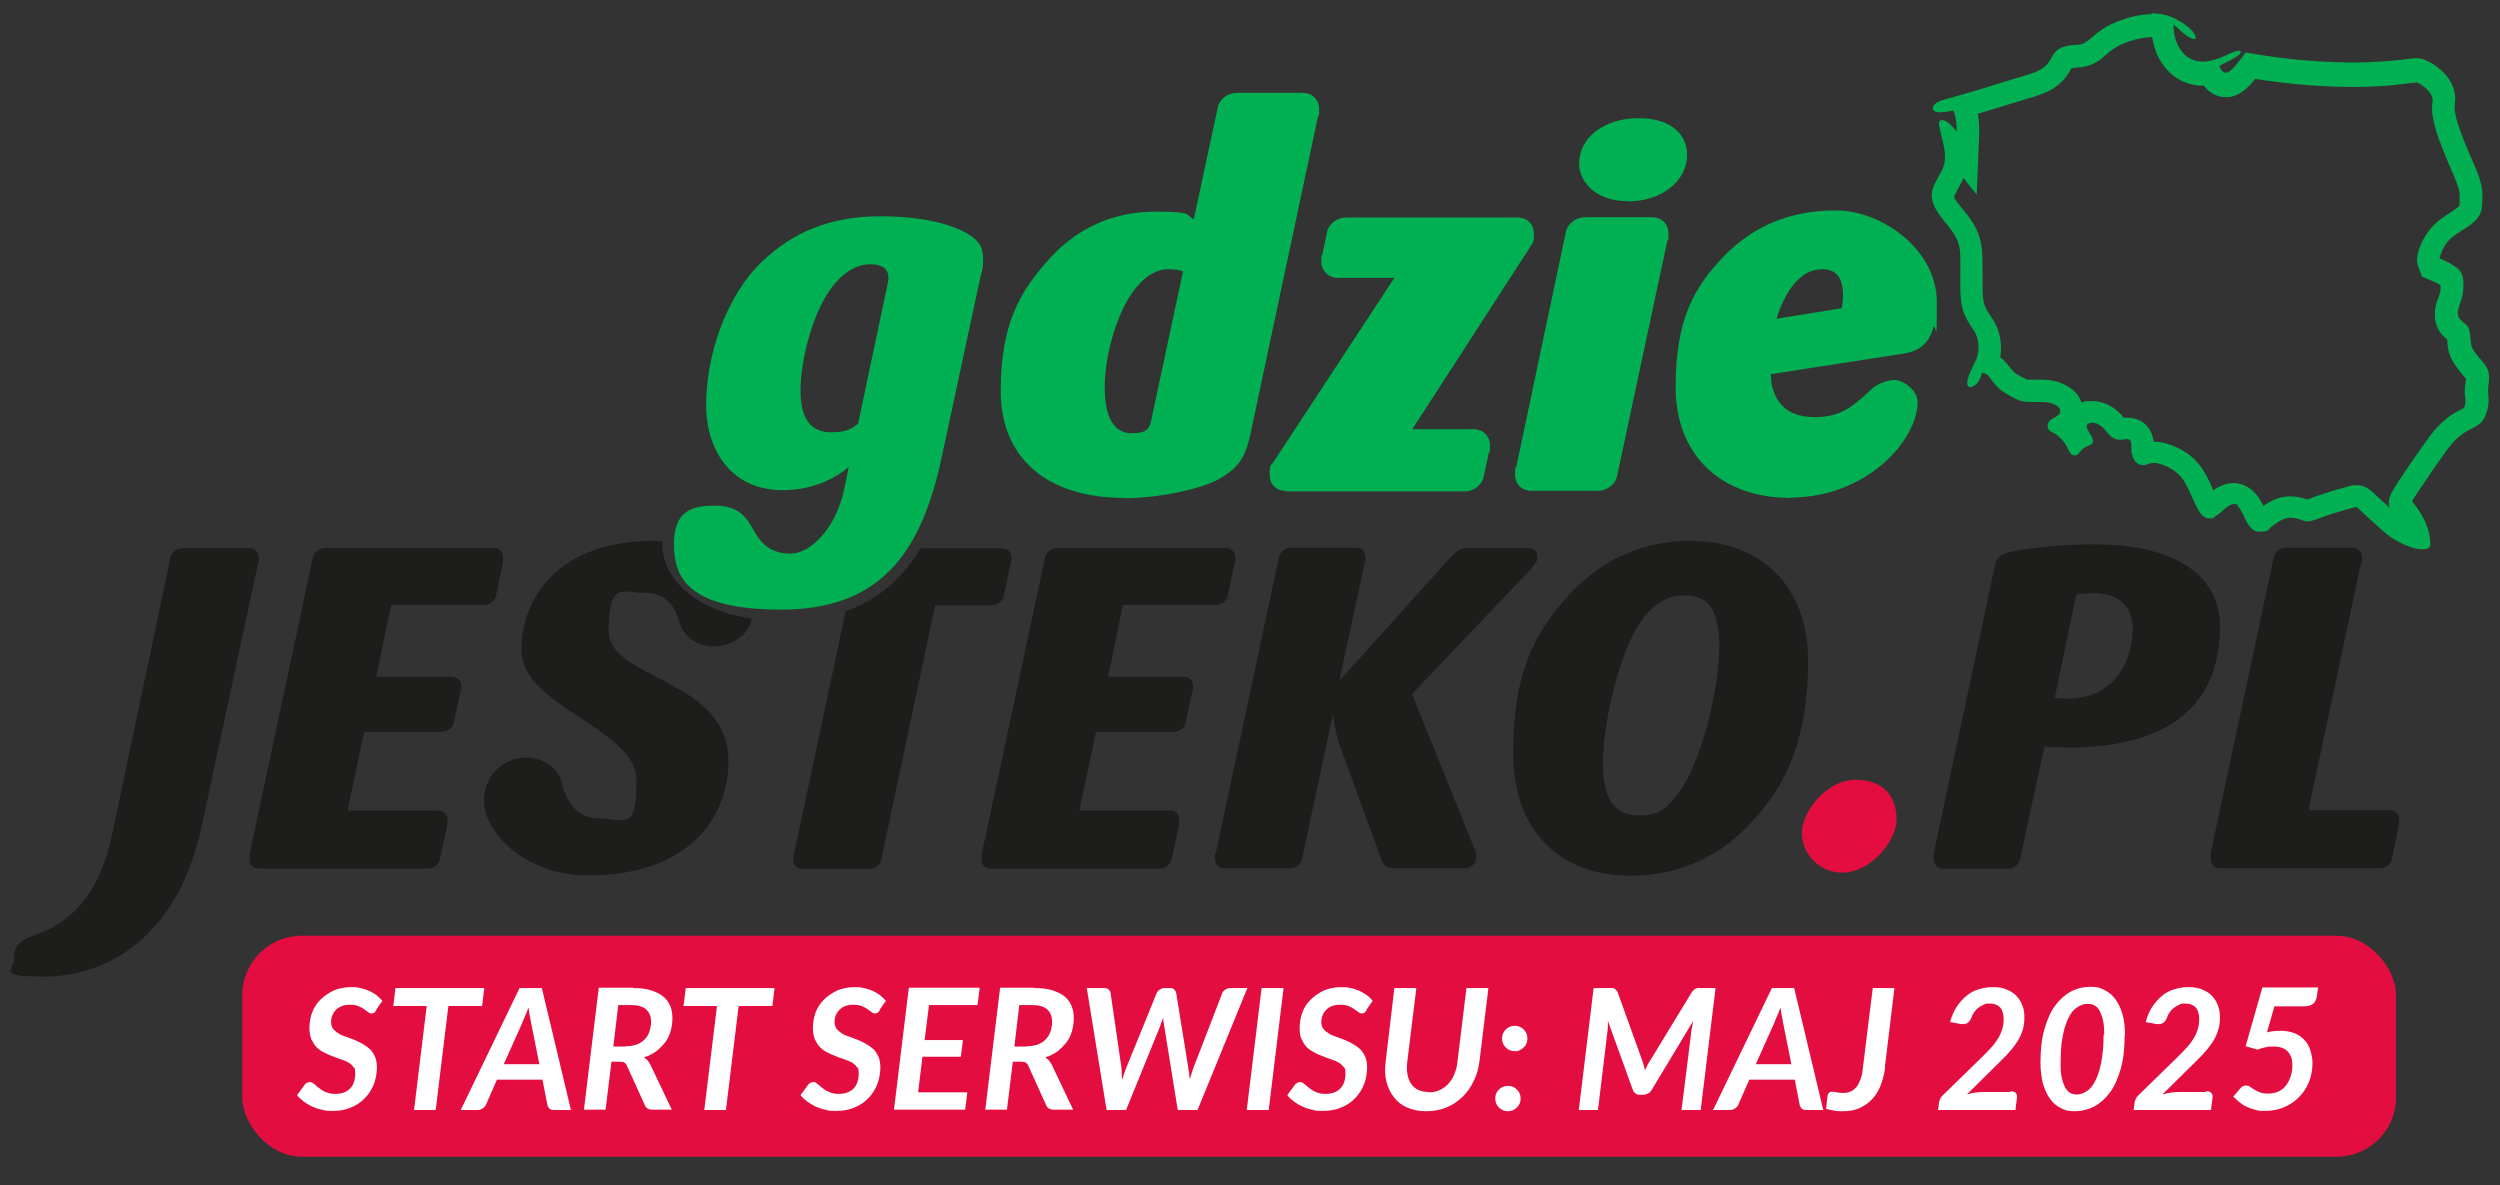 <?xml version="1.0" encoding="UTF-8"?>
<svg id="Warstwa_1" xmlns="http://www.w3.org/2000/svg" version="1.1" viewBox="0 0 807.9 383">
  <rect x="0" y="0" width="807.9" height="383" fill="#333333" stroke="none"/>
  <!-- Generator: Adobe Illustrator 29.1.0, SVG Export Plug-In . SVG Version: 2.1.0 Build 142)  -->
  <defs>
    <style>
      .st0 {
        fill: #fff;
      }

      .st1 {
        fill: #e30e3f;
      }

      .st2 {
        fill: #1d1d1b;
      }

      .st3 {
        fill: #01b053;
      }
    </style>
  </defs>
  <g id="Warstwa_11" data-name="Warstwa_1">
    <g>
      <path class="st2" d="M83.4,182l-18.2,84.9c-8.5,39.7-34.6,48.7-50.6,48.7s-10.1-1.9-10.1-5.9,2.1-6,6.6-7.5c11.6-4,20.8-12.5,25.1-32.4l18.9-89.6c.3-1.6,1.9-3.1,4-3.1h21.4c1.9,0,3.1,1.2,3.1,3.1s0,1.2,0,1.8h0Z"/>
      <path class="st2" d="M162.5,182l-2.2,10.4c-.3,1.6-1.9,3.1-4,3.1h-29.9l-4.8,23.2h24.3c1.9,0,3.2,1.3,3.2,3.2s-.1,1-.3,1.6l-2.2,10.1c-.3,1.6-1.9,2.9-4,2.9h-24.9l-5.4,25.4h29.2c1.9,0,3.1,1.2,3.1,3.1s0,1.2-.1,1.8l-2.3,10.8c-.3,1.6-1.9,3.1-4,3.1h-54.4c-2.1,0-3.1-1.2-3.1-3.1s0-1.2,0-1.8l20.4-95.6c.3-1.6,1.9-3.1,4-3.1h54.4c1.9,0,3.1,1.2,3.1,3.1s0,1.2-.1,1.8h-.1,0Z"/>
      <path class="st2" d="M399,182l-2.2,10.4c-.3,1.6-1.9,3.1-4,3.1h-29.9l-4.8,23.2h24.3c1.9,0,3.2,1.3,3.2,3.2s-.1,1-.3,1.6l-2.2,10.1c-.3,1.6-1.9,2.9-4,2.9h-24.9l-5.4,25.4h29.2c1.9,0,3.1,1.2,3.1,3.1s0,1.2-.1,1.8l-2.3,10.8c-.3,1.6-1.9,3.1-4,3.1h-54.4c-2.1,0-3.1-1.2-3.1-3.1s0-1.2.1-1.8l20.4-95.6c.3-1.6,1.9-3.1,4-3.1h54.4c1.9,0,3.1,1.2,3.1,3.1s0,1.2-.1,1.8h-.1Z"/>
      <path class="st2" d="M495.3,183.3l-39,41,20.2,50c.4.9.6,1.8.6,2.6,0,1.9-1.5,3.7-3.8,3.7h-22.4c-2.9,0-3.8-.9-4.7-3.4l-13.2-36.2c-1.6-4.3-2.1-9.5-2.1-9.5h-.3l-9.8,46c-.3,1.6-1.9,3.1-4,3.1h-21c-1.9,0-3.2-1.2-3.2-3.1s.1-1.2.3-1.8l20.4-95.6c.3-1.6,1.8-3.1,3.8-3.1h21c1.9,0,3.2,1.2,3.2,3.1s-.1,1.2-.3,1.8l-8.1,37.7h.3l35.2-39.1c2.1-2.3,3.4-3.4,6.3-3.4h18.9c2.3,0,3.2,1.2,3.2,2.9s-.7,2.2-1.6,3.2h.1q0,.1,0,0Z"/>
      <path class="st2" d="M564,267.8c-10.4,10.3-23,15.2-37.2,15.2-22.6,0-37.8-14.5-37.8-39.4s5.9-38,17.9-51.2c10.7-11.7,23.9-17.6,39.4-17.6,22.4,0,38,14.2,38,38.7s-6.5,40.6-20.2,54.2h0q0,.1,0,0ZM544.2,192.4c-5.9,0-11.1,3.5-15.2,10.4-6.2,10.3-11,31.7-11,43.8s4.1,16.9,11.4,16.9,9.4-2.5,13.2-7.5c7.5-10,13-34,13-46.9s-4-16.7-11.4-16.7Z"/>
      <path class="st1" d="M595.3,282c-7.2,0-13-5.9-13-12.8s7.9-17.2,17.4-17.2,13.2,6,13.2,12.8-8.2,17.2-17.6,17.2h0Z"/>
      <path class="st2" d="M668.2,241.5c-3.1,0-5.6,0-7.5-.3l-7.9,36.4c-.3,1.6-1.8,3.1-3.8,3.1h-21c-1.9,0-3.1-1.2-3.1-3.1s0-1.2,0-1.8l19.8-93.1c.4-2.3,1.6-3.4,4.4-4.2,3.7-1,15.7-2.6,27.7-2.6,22.3,0,40.6,7.6,40.6,26.7s-9.5,39-49.4,39h0q0-.1,0,0ZM676.4,191.7c-2.3,0-4,.3-5.4.4l-7,33.4c.9.1,2.2.3,3.8.3,17.4,0,21.4-14.8,21.4-22.4s-4.5-11.7-12.8-11.7h0Z"/>
      <path class="st2" d="M775.2,266.7l-2.2,10.8c-.3,1.6-1.9,3.1-4,3.1h-51.5c-1.9,0-3.1-1.2-3.1-3.1s0-1.2,0-1.8l20.4-95.6c.3-1.6,1.9-3.1,4-3.1h21.3c1.9,0,3.2,1.2,3.2,3.1s0,1.2-.3,1.8l-17,79.9h26.2c1.9,0,3.1,1.2,3.1,3.1s0,1.2-.3,1.8h0Z"/>
      <path class="st3" d="M695.5,12h0c.7,4.8,2.9,9.1,6.3,12,2.8,2.4,6.4,3.7,10.2,3.7s0,0,.2,0c2.5,3.3,5.7,3.7,7.1,3.7s2.3-.2,3.4-.7c2.8-1.2,4.5-3.3,5.7-4.7v-.2c.2,0,.3-.2.4-.3,5.6.9,11.6,1.6,18.1,2.1,4.8.3,9.2.5,13.5.5s8.3-.2,12.2-.5c1.8-.2,3.5-.4,5.3-.6l1.6-.2h.4c.3,0,.7-.1,1-.2,1.5.5,5.7,3.3,5.2,6.3-.8,5,1.6,11.7,6.2,22.3.4.8.7,1.6.9,2.1,1.8,4.4,1.8,5.3,1.6,8.3v.9c0,0-.4.5-1.5,1.2-.4.3-.9.6-1.3.9-2.2,1.4-4.9,3.1-7.1,6-.9,1.2-1.7,2.5-2.3,3.8-1.6,3.6-1.9,5.8-1,8.1l1.1,2.9,2.8,1.2c.2,0,.4.2.6.2.5.2,1.2.5,2.6,1.4,0,.9,0,1.8-.2,2.4,0,.4-.3.9-.4,1.3,0,.3-.2.7-.4,1-2.1,6.1,0,9.9,2.2,12,.3.3.7.6,1,.9v.4c0,1.9.3,4.7,2.6,7.9,1,1.4,1.8,2.4,2.5,3.2.3.4.7.9.9,1.1,0,.2,0,.8-.2,1.8-.3,1.9-.2,3.4,0,4.5,0,1.2.2,1.7-.4,3.1-.3.2-.9.5-1.3.7-1,.5-2.2,1.1-3.4,2-1.5,1.1-2.9,2.4-4.3,3.9-.5.5-1.9,2.1-8.2,11.2-6.5,9.5-7.9,11.6-6.8,14.6-1.3-1.2-2.5-2.3-3.2-3-3.5-3.3-4.7-4.4-7.7-4.4h-.9l-.9.2c-6,1.6-9.8,2.9-12.3,3.8-.5.2-1.1.4-1.6.6-1.9-.6-3.6-1-5.6-1-3.5,0-6.2,1.4-8.7,3.1-.7-1.5-1.6-3.2-3.1-4.6-1.8-1.8-4.2-2.8-6.6-2.8s-4.9,1.2-6.5,2.4v-.2c-.8-1.9-1.8-4-3-6-2.8-4.7-7.7-8.1-13.6-9.3-.9-.2-1.7-.3-2.6-.3s0,0,0,0c-1-6.9-6.5-7.7-8.3-7.7h-1.4c-.3-.3-.5-.6-.7-.9-2.7-2.9-6.1-4.5-9.4-4.5s-2.4.2-3.5.6c-.7-2.2-2.2-4-4.4-5.3-3.3-2-6.5-2.2-8.7-2.2s-1.3,0-2,0h-1.4c-1,0-1.3,0-1.5-.2-3.7-1.8-4.1-2.4-4.6-3.1l-.2-.2-.2-.2c0,0-.2-.3-.3-.4-.9-1.3-1.9-2.3-3-3.1.8-4.8-.4-9.3-2.4-12.3-2.8-4.1-3.3-4.9-3.3-10.6v-5c0-9.1-.2-12.7-6.9-20.6-1.9-2.2-2.3-3.2-2.3-3.5.3-.7.7-1.5,1.2-2.4.6-1.1,1.3-2.3,1.8-3.6l4.3,5.4.8-19.8c0-2.1,0-4.2-.5-6.3,3-.9,6.9-2.1,12.1-3.7,1.2-.4,2.3-.7,3.3-1,5.3-1.5,10.7-3.1,14.1-8.6.2-.4.4-.7.6-1,0-.1.2-.3.2-.4.8-.2,1.2-.2,1.8-.3,1.4,0,3.7-.2,6.4-1.8,1.2-.7,2.2-1.6,3.1-2.4,1.9-1.6,3.8-3.3,9.2-4.8,1.9-.5,3.8-.8,5.5-.8h0M695.5,4.6c-2.6,0-5.2.4-7.5,1.1-9.4,2.7-11.4,6.4-14.1,8-2.2,1.4-3.1.2-7.2,1.5-2.5.8-3.1,2.4-4.3,4.4-2.3,3.8-6.7,4.3-13.3,6.4-21.2,6.7-20.6,5.8-22.9,7-1.4.7-2.3,2.3-.9,3,.4.2.9.3,1.5.3,1,0,2.2-.2,2.9-.3.8-.1,1.3-.2,1.6-.3.8,2.2,1.1,4.6,1,6.9-.6-.7-1.8-2.5-3.6-3.5-.4-.2-.8-.3-1.1-.3-.6,0-1,.3-1,1,0,2.7,3.1,9.5,1.5,13.9-.9,2.6-2.7,4.7-3.5,7.3-1.3,3.9,1.4,7.6,3.7,10.5,6.3,7.4,5.1,8.3,5.2,20.9,0,7.3,1,9.4,4.5,14.6,1.3,2,2.1,5.9.5,9.5-.6,1.3-3.3,6.1-2.7,7.9.2.5.5.7.9.7.8,0,1.7-.7,2.2-1.2.8-1,1.3-2.2,1.6-3.4,1.3,0,2.2.9,3,2.1.2.3.4.6.7.9,1.3,1.8,2.5,3,7.2,5.4,1.6.8,3.2,1,4.7,1h3.5c1.7,0,3.3.2,4.9,1.1,1.6.9,1.6,2.4.6,3.2-.6.5-1.9,1.1-2,1.2-1.3.8-2,2.7-.8,3.7.9.7,1.6.8,2.6,1.6,3.5,3,3.1,4.7,4.4,6,.3.3.8.5,1.2.5s.9-.2,1.2-.6c1.7-2.2,2-2,3.4-2.6,2.9-1.3,0-3.7-.7-5.7-.4-.9.4-1.7,1.7-1.7s2.6.6,4.1,2.2c.5.5,1.1,1.5,2,2.2,1,.9,1.9,1.1,2.8,1.1s1.6-.2,2.4-.2,0,0,0,0c1.6,0,1.3,1.3,1.4,3.6,0,2.1,1.3,4.8,3.6,4.8s.6,0,.9-.1c1.3-.4,2.1-.6,2.8-.6s.6,0,1,.1c3.2.7,6.8,2.6,8.8,5.9,3.1,5.2,4.4,11.9,8,11.9s1-.1,1.5-.4c2.4-1,4.4-4.2,6.4-4.2s1,.2,1.4.7c2.2,2.2,3,8.2,6.8,8.2s2.5-.5,4.3-1.8c2.7-2,4.3-2.7,5.9-2.7s2.6.4,4.6,1.1c.3,0,.6.1.9.1,2.1,0,5.2-2,15.8-4.7h0c.2,0,8.6,8.2,11.4,10,2.7,1.7,6.9,3.7,9.7,3.7s3-.8,2.7-3c-.7-7.1-5.1-11.2-5.8-12.6,0-.2,10.8-16.4,13.2-18.9,1-1.1,2.1-2.1,3.3-2.9,2-1.5,5-2.2,6.5-4.4,0-.2.5-.7.5-1,2.2-5.1.7-6.9,1.1-9.6,1.1-6.7-1.3-7-4.5-11.5-1.5-2.2-1-3.7-1.5-6.4-.4-2.4-1.8-2.6-2.9-3.8-1.3-1.3-1-2.9-.5-4.5.3-.9.7-1.8.9-2.8.5-1.8.6-4,.4-5.9-.2-1.7-1-3.1-2.5-4-3-2-4.5-2.4-5.1-2.7-.2,0,.7-2.3.8-2.5.4-.9.9-1.7,1.4-2.4,1.8-2.4,4.3-3.6,6.7-5.2,2.1-1.4,4-3.1,4.6-5.5,0-.5.2-1,.2-1.6.2-4,.5-5.9-2.2-12.3-1.7-4.1-7.4-15.9-6.6-20.4,1.3-8.2-7.1-13.8-11.1-14.7-.4,0-.8-.1-1.2-.1-.8,0-1.6.1-2.4.2-2.2.3-4.5.5-6.7.7-3.8.3-7.7.5-11.5.5s-8.6-.2-12.9-.5c-7.2-.5-14.4-1.4-21.5-2.7h-.4c-.8,1.2-1.7,2.4-2.7,3.6-.8,1-1.9,2.3-3.1,2.8-.2,0-.4.1-.5.1-1,0-1.7-1.3-2.1-2.1.9-.8,3.4-1.6,6.3-3.6.6-.4.9-1.3.2-1.4h-.3c-1.3,0-3.4,1.2-5.7,2.2-1.8.7-3.9,1.3-5.8,1.3s-3.9-.5-5.5-1.9c-2.8-2.4-4.1-6.4-4-10.1.5.4,1.4,1.3,3.3,2.9,1.7,1.4,2.7,1.8,3.3,1.8s.7-.3.6-.6c-.7-2.8-5.6-5.6-8.1-6.6-2-.8-4.2-1.1-6.4-1.1h0l.3.3h0Z"/>
      <path class="st2" d="M323.7,177.2h-26.2c-6,10-14,16.7-24.2,20.3l-16.7,78.4c-.1.6-.3,1.2-.3,1.8,0,1.9,1.2,3.1,3.1,3.1h21.4c2.1,0,3.7-1.5,4-3.1l17.4-82.1h18.2c2.1,0,3.7-1.5,4-3.1l2.2-10.4c.1-.6.3-1.2.3-1.8,0-1.9-1.2-3.1-3.1-3.1h-.1,0Z"/>
      <path class="st2" d="M214,174.9c-1,0-2-.1-3.1-.1-28.7,0-42.4,16.9-42.4,35.3s37.2,25.2,37.2,42.1-4.1,12.3-11.9,12.3-11-6.2-12.2-11.3c-1-4.7-5.6-8.4-11.6-8.4s-13.6,4.5-13.6,14.1,12.8,24,33.7,24c32.7,0,45.3-18.9,45.3-36.9,0-27-38.7-26.1-38.7-42.2s4.4-12.2,11.7-12.2h.3q0,.1,0,0c6.3,0,9.5,4.5,10.7,9.1,1.2,4.7,5.6,8.2,11.1,8.2s11.2-3.1,12.5-9c-19.1-2.7-29-13.5-29-24.3v-.8Z"/>
      <path class="st2" d="M217.7,175.7h0v-.3.3Z"/>
      <path class="st3" d="M363.3,160.9c-25,0-39.9-12.9-39.9-34.5s6-32.2,16.3-43.4c8.9-9.6,20.5-14.6,33.5-14.6s9.7,1.1,12.6,2.4l7.7-35.9c.5-2.8,3.2-4.9,6.2-4.9h21.2c3.2,0,5.4,2.2,5.4,5.3s-.2,1.7-.4,2.4l-21.9,103c-1.6,7.4-4.1,10.8-10.4,14.3-5.5,2.9-18.4,6-30.5,6h.2q0-.1,0-.1ZM377.4,87c-4.3,0-8.6,3.1-12.2,8.6-4.8,7.5-8.2,19.8-8.2,29.7s3.3,14.7,8.6,14.7,5.9-1.6,6.5-4.5l10.2-47.8c-.9-.4-2.5-.7-5-.7,0,0,.1,0,.1,0Z"/>
      <path class="st3" d="M415.4,158.6c-3.1,0-5.1-2.1-5.1-5.3s.5-2.9,1.3-4.1l39-59.4h-18.2c-3.1,0-5.4-2.3-5.4-5.4s.2-1.4.3-2l1.5-7.2c.5-2.8,3.2-4.9,6.2-4.9h55.4c3.1,0,5.3,2.1,5.3,5.3s-.4,2.8-1.2,4.2l-38.1,58.9h19.7c3.2,0,5.4,2.2,5.4,5.3s-.2,1.7-.4,2.4l-1.6,7.5c-.5,2.8-3.2,4.9-6.2,4.9h-57.8v-.2q-.1,0,0,0Z"/>
      <path class="st3" d="M494.9,158.6c-3.1,0-5.3-2.1-5.3-5.3s.2-1.7.4-2.4l16-75.8c.5-2.8,3.2-4.9,6.2-4.9h21.6c3.2,0,5.4,2.2,5.4,5.3s-.2,1.7-.4,2.4l-16.2,75.8c-.5,2.8-3.2,4.9-6.2,4.9h-21.6.1ZM525.9,65c-10.1,0-15.6-6.2-15.6-12.1,0-8.5,8.1-14.7,19.3-14.7s15.6,5.9,15.6,11.8c0,8.6-8.3,15.1-19.3,15.1h0Z"/>
      <path class="st3" d="M578.5,160.9c-22.5,0-37-14-37-35.7s5.7-32.1,15.5-42.3c9.7-10,21.6-14.9,36.3-14.9s32.6,12.5,32.6,29.6-.3,5.3-1.2,8.5c-1.4,4.9-4.4,7.4-9.7,8.2l-42.7,6.6c0,1.2,0,2.3.3,3.5,1.5,6.9,6.1,10.4,13.9,10.4s11.8-2.9,17.7-8.5c2.1-2.1,5.3-3.5,8.1-3.5s7.4,3.4,7.4,7.1c0,12.3-16.4,30.9-41.2,30.9h0q0,.1,0,.1ZM588.8,87c-7.3,0-12.2,7.8-14.7,16l21.1-3.4c.2-1.3.4-2.8.4-4.1,0-7.6-3.9-8.5-6.8-8.5Z"/>
      <path class="st3" d="M317.1,88.3l-12.9,60c-6.9,32.2-21.2,48.7-51.8,48.7s-34.6-10.8-34.6-21.2,5.4-12.4,13.2-12.4,10.3,3.9,12.4,7.7c2.5,4.6,5.6,7.8,12.1,7.8s14.7-8.3,17.3-20.8l1.5-7.2c-3.9,3.3-11.1,7.5-21.4,7.5-16.2,0-24.7-12.4-24.7-27.6s5.9-34.5,18-46.2c9.8-9.5,22.2-14.7,38.1-14.7s24.7,3.3,28.8,5.9c3.4,2.1,4.6,4.1,4.6,7.8s-.2,2.9-.5,4.7h-.1ZM281.1,85.4c-4.4,0-9.5,2.9-13.7,9.5-5.1,8-8.7,21.7-8.7,31.4s3.9,13.4,9.8,13.4,6.9-1.5,8.8-2.8l9.5-44.9c.2-.8.3-1.6.3-2.3,0-2.5-1.5-4.3-6-4.3h0Z"/>
      <path class="st3" d="M492.9,78.8l-39.9,61.6h23c2.1,0,3.6,1.3,3.6,3.4s-.2,1.3-.3,2l-1.6,7.5c-.3,1.8-2.1,3.4-4.4,3.4h-57.8c-2.3,0-3.3-1.5-3.3-3.4s.3-2.1,1-3.1l40.9-62.3h-21.6c-2.1,0-3.6-1.5-3.6-3.6s.2-1.1.3-1.8l1.5-7c.3-1.8,2.1-3.4,4.4-3.4h55.4c2.3,0,3.4,1.5,3.4,3.4s-.3,2.1-1,3.3h0Z"/>
      <path class="st3" d="M537,77.5l-16.2,75.8c-.3,1.8-2.1,3.4-4.4,3.4h-21.6c-2.1,0-3.4-1.3-3.4-3.4s.2-1.3.3-2l16-75.8c.3-1.8,2.1-3.4,4.4-3.4h21.6c2.1,0,3.6,1.3,3.6,3.4s-.2,1.3-.3,2h0ZM525.9,63.1c-8.5,0-13.7-4.9-13.7-10.3s6.9-12.9,17.5-12.9,13.7,4.6,13.7,10-6.7,13.2-17.5,13.2Z"/>
      <path class="st3" d="M623,105.6c-1.3,4.4-3.9,6.2-8.2,6.9l-44.3,6.9c0,2,0,3.6.3,5.4,1.5,6.9,6,11.9,15.7,11.9s14.9-5.1,19-9c1.8-1.8,4.6-2.9,6.9-2.9s5.6,2.4,5.6,5.2c0,10.6-15,29.1-39.4,29.1s-35.1-13.1-35.1-33.8,4.6-30.2,15-41c9.8-10.1,21.6-14.4,35-14.4s30.7,11.8,30.7,27.8-.3,5.1-1.1,8h0q0,0,0,0ZM588.8,85.2c-9.6,0-15,11-17.2,20.1l25.2-4.1c.3-1.8.7-3.9.7-5.7,0-5.7-2.1-10.3-8.7-10.3Z"/>
    </g>
  </g>
  <rect class="st1" x="78.3" y="302.4" width="696" height="71.4" rx="19.2" ry="19.2"/>
  <g>
    <path class="st0" d="M121.7,326.4c-.3.4-.5.6-.7.8-.2.2-.5.3-.9.3s-.7-.1-1.1-.4c-.4-.3-.8-.6-1.4-1-.5-.4-1.2-.7-1.9-1-.7-.3-1.6-.4-2.6-.4s-1.9.1-2.6.4c-.8.3-1.4.7-1.9,1.2-.5.5-.9,1.1-1.2,1.8-.3.7-.4,1.4-.4,2.2s.2,1.5.6,2.1c.4.6,1,1,1.7,1.5s1.5.8,2.4,1.1c.9.3,1.8.7,2.7,1,.9.4,1.8.8,2.7,1.3.9.5,1.7,1.1,2.4,1.7s1.2,1.5,1.7,2.5c.4,1,.6,2.1.6,3.5s-.3,3.7-1,5.4c-.7,1.7-1.6,3.2-2.9,4.5s-2.7,2.3-4.5,3c-1.8.8-3.8,1.1-6,1.1s-2.3-.1-3.4-.4c-1.1-.2-2.2-.6-3.1-1-1-.5-1.9-1-2.7-1.6-.8-.6-1.6-1.3-2.2-2.1l2.5-3.4c.2-.3.5-.5.8-.6.3-.2.6-.2.9-.2s.6,0,.9.3c.3.2.6.4.9.7.3.3.7.6,1.1.9s.8.6,1.3.9c.5.3,1.1.5,1.7.7.6.2,1.4.3,2.2.3,2.1,0,3.7-.6,4.8-1.7s1.7-2.8,1.7-4.8-.2-1.7-.6-2.2c-.4-.6-1-1.1-1.7-1.5-.7-.4-1.5-.7-2.4-1-.9-.3-1.8-.6-2.7-1-.9-.3-1.8-.7-2.7-1.2-.9-.4-1.7-1-2.4-1.7s-1.2-1.6-1.7-2.6c-.4-1-.6-2.3-.6-3.8s.3-3.3.9-4.9c.6-1.6,1.5-2.9,2.7-4.1s2.6-2.1,4.2-2.9c1.7-.7,3.5-1.1,5.6-1.1s2.1.1,3.1.3c1,.2,1.9.5,2.8.9.9.4,1.6.9,2.4,1.4.7.6,1.3,1.2,1.9,1.8l-2.1,3Z"/>
    <path class="st0" d="M155.7,325.1h-10.8l-4.1,33.6h-7l4.1-33.6h-10.8l.7-5.8h28.7l-.7,5.8Z"/>
    <path class="st0" d="M184.5,358.7h-5.5c-.6,0-1.1-.1-1.4-.4-.3-.3-.6-.7-.7-1.2l-1.6-8.2h-14.7l-3.6,8.2c-.2.4-.5.8-1,1.1s-1,.5-1.5.5h-5.6l19-39.4h7.2l9.4,39.4ZM174.3,343.9l-2.7-13.5c-.1-.6-.2-1.3-.4-2.1-.1-.8-.3-1.7-.4-2.7-.4,1-.7,1.9-1.1,2.7-.3.8-.7,1.5-.9,2.2l-6,13.4h11.4Z"/>
    <path class="st0" d="M204.5,319.3c2.3,0,4.2.2,5.8.7,1.6.5,3,1.2,4,2s1.8,1.9,2.3,3.1c.5,1.2.7,2.5.7,3.9s-.2,2.9-.6,4.3c-.4,1.3-1,2.6-1.8,3.6s-1.8,2-2.9,2.9c-1.2.8-2.5,1.5-3.9,1.9.4.3.8.6,1.1.9.3.4.6.8.9,1.3l7,14.7h-6.3c-1.2,0-2-.5-2.4-1.4l-5.8-12.8c-.2-.5-.5-.8-.8-1-.3-.2-.8-.3-1.5-.3h-2.7l-1.9,15.5h-7l4.8-39.4h11.2ZM202.2,338.1c1.4,0,2.6-.2,3.7-.6,1-.4,1.9-1,2.5-1.7.7-.7,1.2-1.6,1.5-2.5.3-1,.5-2,.5-3.1,0-1.7-.5-3-1.6-4-1.1-1-2.7-1.4-4.9-1.4h-4.1l-1.6,13.4h4.1Z"/>
    <path class="st0" d="M249.5,325.1h-10.8l-4.1,33.6h-7l4.1-33.6h-10.8l.7-5.8h28.7l-.7,5.8Z"/>
    <path class="st0" d="M284.4,326.4c-.3.4-.5.6-.7.8-.2.2-.5.3-.9.3s-.7-.1-1.1-.4c-.4-.3-.8-.6-1.4-1-.5-.4-1.2-.7-1.9-1-.7-.3-1.6-.4-2.6-.4s-1.9.1-2.6.4c-.8.3-1.4.7-1.9,1.2-.5.5-.9,1.1-1.2,1.8-.3.7-.4,1.4-.4,2.2s.2,1.5.6,2.1c.4.6,1,1,1.7,1.5s1.5.8,2.4,1.1c.9.3,1.8.7,2.7,1,.9.4,1.8.8,2.7,1.3.9.5,1.7,1.1,2.4,1.7s1.2,1.5,1.7,2.5c.4,1,.6,2.1.6,3.5s-.3,3.7-1,5.4c-.7,1.7-1.6,3.2-2.9,4.5s-2.7,2.3-4.5,3c-1.8.8-3.8,1.1-6,1.1s-2.3-.1-3.4-.4c-1.1-.2-2.2-.6-3.1-1-1-.5-1.9-1-2.7-1.6-.8-.6-1.6-1.3-2.2-2.1l2.5-3.4c.2-.3.5-.5.8-.6.3-.2.6-.2.9-.2s.6,0,.9.3c.3.2.6.4.9.7.3.3.7.6,1.1.9s.8.6,1.3.9c.5.3,1.1.5,1.7.7.6.2,1.4.3,2.2.3,2.1,0,3.7-.6,4.8-1.7s1.7-2.8,1.7-4.8-.2-1.7-.6-2.2c-.4-.6-1-1.1-1.7-1.5-.7-.4-1.5-.7-2.4-1-.9-.3-1.8-.6-2.7-1-.9-.3-1.8-.7-2.7-1.2-.9-.4-1.7-1-2.4-1.7s-1.2-1.6-1.7-2.6c-.4-1-.6-2.3-.6-3.8s.3-3.3.9-4.9c.6-1.6,1.5-2.9,2.7-4.1s2.6-2.1,4.2-2.9c1.7-.7,3.5-1.1,5.6-1.1s2.1.1,3.1.3c1,.2,1.9.5,2.8.9.9.4,1.6.9,2.4,1.4.7.6,1.3,1.2,1.9,1.8l-2.1,3Z"/>
    <path class="st0" d="M300.2,324.9l-1.4,11.2h12.4l-.7,5.4h-12.4l-1.4,11.5h15.9l-.7,5.6h-23l4.8-39.4h22.9l-.7,5.6h-15.8Z"/>
    <path class="st0" d="M334.2,319.3c2.3,0,4.2.2,5.8.7,1.6.5,3,1.2,4,2s1.8,1.9,2.3,3.1c.5,1.2.7,2.5.7,3.9s-.2,2.9-.6,4.3c-.4,1.3-1,2.6-1.8,3.6s-1.8,2-2.9,2.9c-1.2.8-2.5,1.5-3.9,1.9.4.3.8.6,1.1.9.3.4.6.8.9,1.3l7,14.7h-6.3c-1.2,0-2-.5-2.4-1.4l-5.8-12.8c-.2-.5-.5-.8-.8-1-.3-.2-.8-.3-1.5-.3h-2.7l-1.9,15.5h-7l4.8-39.4h11.2ZM331.8,338.1c1.4,0,2.6-.2,3.7-.6,1-.4,1.9-1,2.5-1.7.7-.7,1.2-1.6,1.5-2.5.3-1,.5-2,.5-3.1,0-1.7-.5-3-1.6-4-1.1-1-2.7-1.4-4.9-1.4h-4.1l-1.6,13.4h4.1Z"/>
    <path class="st0" d="M403.1,319.3l-16.1,39.4h-6.4l-4.4-27.3c0-.4-.1-.7-.2-1.2,0-.4-.1-.8-.1-1.3-.2.5-.3.9-.5,1.3-.2.4-.3.8-.4,1.2l-11.1,27.3h-6.3l-6.4-39.4h5.5c.6,0,1.1.1,1.5.4.4.3.6.7.7,1.2l3.5,24.1c0,.6.1,1.2.1,1.9,0,.7,0,1.4.1,2.1.2-.7.5-1.4.7-2.1.2-.7.5-1.3.7-1.9l9.8-24.1c.2-.4.5-.8,1-1.1.4-.3,1-.5,1.5-.5h1.7c.6,0,1.1.1,1.4.4.3.3.6.7.7,1.2l3.9,24.1c0,.6.2,1.2.3,1.8,0,.7.1,1.3.2,2,.2-.7.4-1.4.6-2,.2-.6.4-1.3.6-1.8l9.3-24.1c0-.2.2-.4.4-.6.2-.2.4-.4.6-.5.2-.1.5-.3.8-.4.3,0,.6-.1.9-.1h5.6Z"/>
    <path class="st0" d="M410,358.7h-7.1l4.8-39.4h7.1l-4.8,39.4Z"/>
    <path class="st0" d="M441.7,326.4c-.3.4-.5.6-.7.8-.2.2-.5.3-.9.3s-.7-.1-1.1-.4c-.4-.3-.8-.6-1.4-1-.5-.4-1.2-.7-1.9-1-.7-.3-1.6-.4-2.6-.4s-1.9.1-2.6.4c-.8.3-1.4.7-1.9,1.2-.5.5-.9,1.1-1.2,1.8-.3.7-.4,1.4-.4,2.2s.2,1.5.6,2.1c.4.6,1,1,1.7,1.5s1.5.8,2.4,1.1c.9.3,1.8.7,2.7,1,.9.4,1.8.8,2.7,1.3.9.5,1.7,1.1,2.4,1.7.7.7,1.2,1.5,1.7,2.5.4,1,.6,2.1.6,3.5s-.3,3.7-1,5.4c-.7,1.7-1.6,3.2-2.9,4.5-1.2,1.3-2.7,2.3-4.5,3-1.8.8-3.8,1.1-6,1.1s-2.3-.1-3.4-.4c-1.1-.2-2.2-.6-3.1-1-1-.5-1.9-1-2.7-1.6-.8-.6-1.6-1.3-2.2-2.1l2.5-3.4c.2-.3.5-.5.8-.6.3-.2.6-.2.9-.2s.6,0,.9.3.6.4.9.7c.3.3.7.6,1.1.9s.8.6,1.3.9c.5.3,1.1.5,1.7.7.6.2,1.4.3,2.2.3,2.1,0,3.7-.6,4.8-1.7s1.7-2.8,1.7-4.8-.2-1.7-.6-2.2-1-1.1-1.7-1.5c-.7-.4-1.5-.7-2.4-1s-1.8-.6-2.7-1c-.9-.3-1.8-.7-2.7-1.2s-1.7-1-2.4-1.7c-.7-.7-1.2-1.6-1.7-2.6s-.6-2.3-.6-3.8.3-3.3.9-4.9c.6-1.6,1.5-2.9,2.7-4.1,1.2-1.2,2.6-2.1,4.2-2.9,1.7-.7,3.5-1.1,5.6-1.1s2.1.1,3.1.3c1,.2,1.9.5,2.8.9.9.4,1.6.9,2.4,1.4s1.3,1.2,1.9,1.8l-2.1,3Z"/>
    <path class="st0" d="M461.7,353c1.3,0,2.4-.2,3.5-.7s2-1.2,2.8-2c.8-.9,1.5-1.9,2-3.2.5-1.2.9-2.6,1-4.1l2.9-23.7h7.1l-2.9,23.7c-.3,2.3-.9,4.5-1.9,6.4-.9,2-2.2,3.7-3.6,5.1-1.5,1.4-3.2,2.6-5.2,3.4-2,.8-4.1,1.2-6.5,1.2s-4.4-.4-6.2-1.2-3.2-1.9-4.3-3.4c-1.1-1.4-1.9-3.1-2.4-5.1-.5-2-.5-4.1-.2-6.4l2.8-23.7h7.1l-2.9,23.6c-.2,1.5-.2,2.9,0,4.1.2,1.2.6,2.3,1.2,3.2.6.9,1.4,1.6,2.3,2s2,.7,3.3.7Z"/>
    <path class="st0" d="M483.2,355c0-.6.1-1.1.3-1.6s.5-.9.9-1.3c.4-.4.8-.7,1.3-.9.5-.2,1.1-.3,1.6-.3s1.1.1,1.6.3c.5.2.9.5,1.3.9.4.4.7.8.9,1.3.2.5.3,1,.3,1.6s-.1,1.1-.3,1.6c-.2.5-.5.9-.9,1.3-.4.4-.8.6-1.3.9-.5.2-1,.3-1.6.3s-1.1-.1-1.6-.3c-.5-.2-.9-.5-1.3-.9s-.7-.8-.9-1.3c-.2-.5-.3-1-.3-1.6ZM485.4,335.6c0-.6.1-1.1.3-1.6.2-.5.5-.9.9-1.3.4-.4.8-.7,1.3-.9.5-.2,1.1-.3,1.6-.3s1.1.1,1.6.3c.5.2.9.5,1.3.9.4.4.7.8.9,1.3.2.5.3,1,.3,1.6s-.1,1.1-.3,1.6c-.2.5-.5.9-.9,1.3s-.8.6-1.3.9-1,.3-1.6.3-1.1-.1-1.6-.3-.9-.5-1.3-.9-.7-.8-.9-1.3c-.2-.5-.3-1-.3-1.6Z"/>
    <path class="st0" d="M554.4,319.3l-4.8,39.4h-6.2l3.2-25.6c0-.5.2-1,.3-1.5,0-.5.2-1.1.3-1.7l-13.5,22.4c-.3.5-.7.9-1.2,1.1s-1,.4-1.5.4h-1c-.5,0-1-.1-1.4-.4s-.7-.6-.9-1.1l-8.1-22.4c0,.6,0,1.1,0,1.6,0,.5,0,1-.1,1.5l-3.1,25.7h-6.2l4.8-39.4h5.3c.3,0,.6,0,.8,0s.4,0,.6.2c.2,0,.3.2.5.4.1.2.3.3.5.6l8.1,22.5c.3,1,.6,1.9.8,2.9.2-.5.5-1,.7-1.5s.5-1,.8-1.4l13.7-22.5c.2-.2.4-.4.6-.6.2-.2.3-.3.5-.4.2,0,.4-.1.6-.2.2,0,.5,0,.8,0h5.4Z"/>
    <path class="st0" d="M589.2,358.7h-5.5c-.6,0-1.1-.1-1.4-.4-.3-.3-.6-.7-.7-1.2l-1.6-8.2h-14.7l-3.6,8.2c-.2.4-.5.8-1,1.1-.4.3-1,.5-1.5.5h-5.6l19-39.4h7.2l9.4,39.4ZM578.9,343.9l-2.7-13.5c-.1-.6-.2-1.3-.4-2.1-.1-.8-.3-1.7-.4-2.7-.4,1-.7,1.9-1.1,2.7-.3.8-.7,1.5-.9,2.2l-6,13.4h11.4Z"/>
    <path class="st0" d="M609.2,345c-.3,2.2-.8,4.1-1.5,5.9-.7,1.7-1.6,3.2-2.8,4.4-1.1,1.2-2.5,2.1-4,2.8-1.6.7-3.3,1-5.3,1s-1.9,0-2.8-.2c-.9-.1-1.8-.3-2.7-.6l.5-4.1c0-.4.2-.7.4-1,.2-.3.6-.4,1-.4s.9,0,1.5.2c.6.1,1.2.2,2.1.2s1.6-.1,2.3-.4c.7-.3,1.4-.8,1.9-1.4.6-.6,1-1.5,1.4-2.5.4-1,.7-2.3.8-3.7l3.2-25.9h7l-3.1,25.7Z"/>
    <path class="st0" d="M649.8,352.6c.7,0,1.2.2,1.6.6.4.4.5.9.4,1.6l-.5,3.9h-25l.3-2.2c0-.4.2-.9.4-1.4.2-.5.6-.9,1-1.3l12.4-12.1c1.2-1.2,2.3-2.3,3.2-3.3.9-1,1.6-2,2.2-3,.6-1,1-2,1.3-3s.4-2.1.4-3.3-.4-2.8-1.2-3.6c-.8-.8-1.9-1.2-3.3-1.2s-1.4.1-2,.4-1.2.6-1.7,1c-.5.4-1,.9-1.4,1.5s-.7,1.2-.9,1.9c-.4.8-.9,1.4-1.4,1.6-.5.3-1.2.3-2.1.2l-3.3-.6c.5-1.9,1.2-3.5,2.1-4.9s2-2.6,3.2-3.6,2.5-1.7,4-2.1c1.5-.5,3-.7,4.6-.7s2.9.2,4.2.7c1.2.5,2.3,1.1,3.2,2,.9.9,1.5,1.9,2,3.1.5,1.2.7,2.5.7,4s-.2,3.2-.7,4.5c-.5,1.4-1.1,2.7-2,3.9-.8,1.2-1.8,2.4-2.9,3.6-1.1,1.2-2.3,2.3-3.5,3.5l-9.5,9.4c.9-.3,1.8-.5,2.7-.6s1.7-.2,2.5-.2h8.8Z"/>
    <path class="st0" d="M686.6,334.7c0,4.1-.4,7.7-1.3,10.8s-2,5.6-3.5,7.6c-1.5,2-3.2,3.5-5.1,4.5-2,1-4,1.5-6.2,1.5s-3.2-.3-4.5-1c-1.4-.7-2.5-1.6-3.5-3-1-1.3-1.7-3-2.3-4.9-.5-2-.8-4.3-.8-6.9,0-4.1.4-7.7,1.3-10.8.9-3.1,2-5.6,3.5-7.6,1.5-2,3.2-3.5,5.1-4.5s4-1.5,6.2-1.5,3.2.3,4.5,1c1.4.7,2.6,1.6,3.6,3s1.8,3,2.3,4.9c.6,2,.8,4.3.8,6.9ZM680,334.4c0-1.9-.1-3.5-.4-4.7-.3-1.3-.7-2.3-1.1-3.1-.5-.8-1-1.4-1.7-1.7-.6-.3-1.3-.5-2-.5s-1.4.1-2.2.4c-.7.3-1.4.7-2.1,1.3-.7.6-1.3,1.4-1.8,2.4-.6,1-1,2.2-1.5,3.7-.4,1.4-.7,3.1-1,5-.2,1.9-.3,4.1-.3,6.5s.1,3.4.4,4.7c.3,1.3.7,2.3,1.1,3.1.5.8,1,1.3,1.6,1.7.6.3,1.3.5,2,.5,1.1,0,2.2-.3,3.2-1,1.1-.6,2-1.7,2.8-3.2s1.5-3.5,2-6c.5-2.5.8-5.5.8-9.2Z"/>
    <path class="st0" d="M713,352.6c.7,0,1.2.2,1.6.6.4.4.5.9.4,1.6l-.5,3.9h-25l.3-2.2c0-.4.2-.9.4-1.4.2-.5.6-.9,1-1.3l12.4-12.1c1.2-1.2,2.3-2.3,3.2-3.3.9-1,1.6-2,2.2-3,.6-1,1-2,1.3-3s.4-2.1.4-3.3-.4-2.8-1.2-3.6c-.8-.8-1.9-1.2-3.3-1.2s-1.4.1-2,.4-1.2.6-1.7,1c-.5.4-1,.9-1.4,1.5s-.7,1.2-.9,1.9c-.4.8-.9,1.4-1.4,1.6-.5.3-1.2.3-2.1.2l-3.3-.6c.5-1.9,1.2-3.5,2.1-4.9s2-2.6,3.2-3.6,2.5-1.7,4-2.1c1.5-.5,3-.7,4.6-.7s2.9.2,4.2.7c1.2.5,2.3,1.1,3.2,2,.9.9,1.5,1.9,2,3.1.5,1.2.7,2.5.7,4s-.2,3.2-.7,4.5c-.5,1.4-1.1,2.7-2,3.9-.8,1.2-1.8,2.4-2.9,3.6-1.1,1.2-2.3,2.3-3.5,3.5l-9.5,9.4c.9-.3,1.8-.5,2.7-.6s1.7-.2,2.5-.2h8.8Z"/>
    <path class="st0" d="M749.1,319.3l-.4,2.7c-.1.9-.5,1.7-1.1,2.3-.7.6-1.7.9-3,.9h-9.6l-2.4,8.4c.8-.2,1.6-.3,2.3-.4.7,0,1.4-.1,2.1-.1,1.7,0,3.2.3,4.5.8,1.3.5,2.4,1.3,3.2,2.2.9.9,1.5,2,1.9,3.3.4,1.3.7,2.6.7,4.1,0,2.3-.4,4.4-1.2,6.3-.8,1.9-1.9,3.5-3.3,4.9-1.4,1.4-3,2.4-4.9,3.2-1.9.8-3.9,1.1-6,1.1s-2.2-.1-3.2-.4c-1-.2-1.9-.6-2.8-1-.9-.4-1.6-.9-2.3-1.5-.7-.6-1.3-1.1-1.9-1.7l2.3-2.7c.5-.6,1.1-.9,1.8-.9s.9.1,1.3.4c.4.3.9.6,1.4.9.5.3,1.1.6,1.8.9.7.3,1.6.4,2.7.4s2.4-.2,3.4-.7c1-.5,1.8-1.2,2.4-2s1.1-1.8,1.5-3,.5-2.3.5-3.6c0-1.8-.5-3.2-1.5-4.3-1-1-2.4-1.6-4.4-1.6s-1.7,0-2.6.2c-.9.2-1.8.4-2.7.8l-3.9-1.1,5.4-19h18Z"/>
  </g>
</svg>